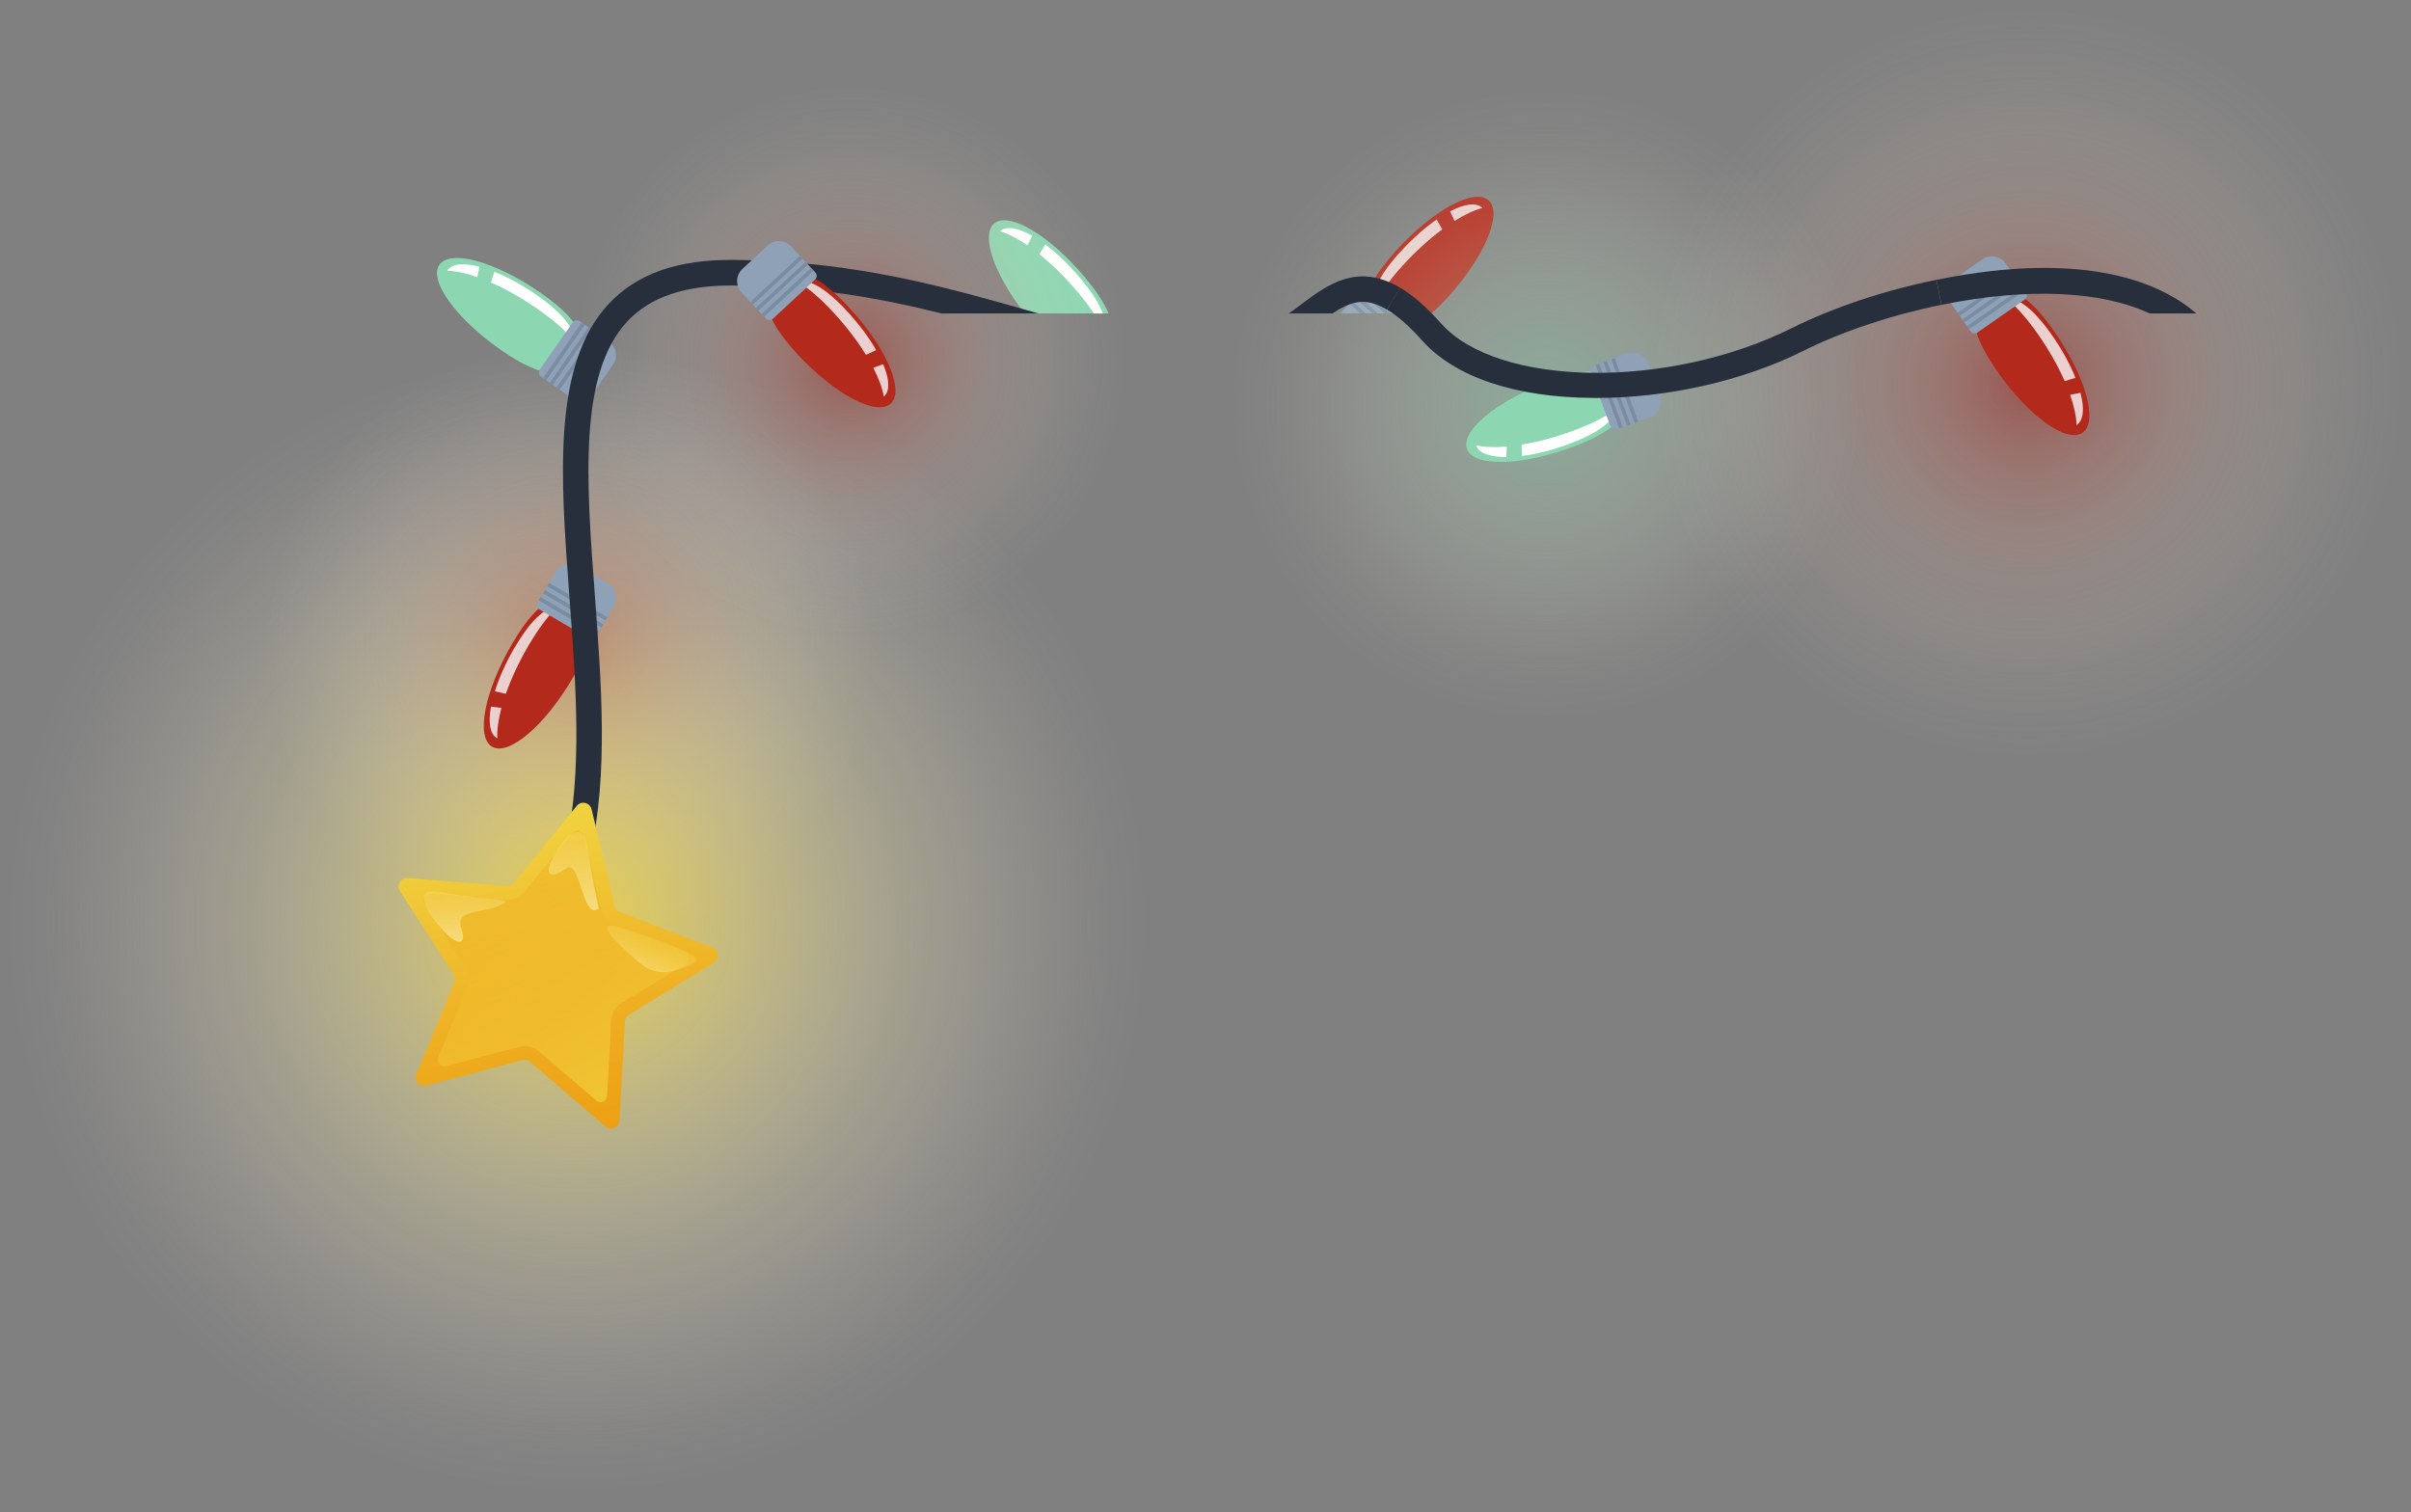 <svg width="161" height="101" viewBox="0 0 161 101" fill="none" xmlns="http://www.w3.org/2000/svg">
<rect x="0" y="0" width="161" height="101" fill="#808080" stroke="none"/>
<path d="M68.422 20.933C66.385 18.312 65.472 15.7 66.389 14.929C67.369 14.102 70.079 15.704 72.436 18.509C73.246 19.476 73.753 20.269 74.03 20.933H68.422Z" fill="#8CD6B1"/>
<path d="M68.933 15.751C68.004 15.223 67.228 15.069 66.806 15.423C66.798 15.427 66.794 15.436 66.785 15.444C67.326 15.606 67.948 15.93 68.613 16.382C68.72 16.169 68.826 15.956 68.929 15.751H68.933Z" fill="white"/>
<path d="M73.046 20.933C72.76 20.499 72.402 20.026 71.967 19.506C71.128 18.509 70.25 17.652 69.406 16.974L69.807 16.335C70.57 16.906 71.379 17.677 72.151 18.594C72.952 19.544 73.416 20.311 73.638 20.933H73.041H73.046Z" fill="white"/>
<path d="M38.023 63.725C49.356 63.725 58.543 54.538 58.543 43.205C58.543 31.872 49.356 22.685 38.023 22.685C26.69 22.685 17.503 31.872 17.503 43.205C17.503 54.538 26.69 63.725 38.023 63.725Z" fill="url(#paint0_radial_2_43)"/>
<path d="M38.543 100.188C59.829 100.188 77.086 82.932 77.086 61.645C77.086 40.359 59.829 23.103 38.543 23.103C17.256 23.103 0 40.359 0 61.645C0 82.932 17.256 100.188 38.543 100.188Z" fill="url(#paint1_radial_2_43)"/>
<path d="M56.791 42.553C67.011 42.553 75.296 34.268 75.296 24.049C75.296 13.829 67.011 5.544 56.791 5.544C46.572 5.544 38.287 13.829 38.287 24.049C38.287 34.268 46.572 42.553 56.791 42.553Z" fill="url(#paint2_radial_2_43)"/>
<path d="M38.56 24.1C39.293 23.047 39.118 21.658 36.114 19.565C33.109 17.473 30.075 16.629 29.342 17.682C28.609 18.734 30.45 21.287 33.459 23.38C36.463 25.472 37.827 25.152 38.56 24.1Z" fill="#8CD6B1"/>
<path d="M32.014 17.814C30.983 17.545 30.19 17.601 29.875 18.052C29.87 18.061 29.866 18.07 29.862 18.078C30.424 18.095 31.11 18.24 31.873 18.509C31.92 18.274 31.967 18.04 32.014 17.818V17.814Z" fill="white"/>
<path d="M35.862 19.719C34.882 19.037 33.893 18.504 33.011 18.151L32.789 18.871C33.778 19.305 34.848 19.902 35.918 20.648C37.081 21.458 37.861 22.174 38.343 22.809C38.355 22.012 37.724 21.019 35.858 19.719H35.862Z" fill="white"/>
<path d="M38.709 21.449L40.653 22.803C41.161 23.156 41.285 23.85 40.932 24.357L39.627 26.232C39.274 26.739 38.58 26.864 38.073 26.511L36.128 25.157C35.974 25.05 35.937 24.842 36.044 24.688L38.24 21.533C38.347 21.379 38.555 21.342 38.709 21.449Z" fill="#8FA1B6"/>
<path d="M38.844 21.549L36.264 25.256L36.47 25.4L39.051 21.692L38.844 21.549Z" fill="#798CA1"/>
<path d="M39.294 21.858L36.713 25.566L36.919 25.71L39.5 22.002L39.294 21.858Z" fill="#798CA1"/>
<path d="M39.744 22.174L37.164 25.882L37.37 26.026L39.951 22.318L39.744 22.174Z" fill="#798CA1"/>
<path d="M38.547 40.179C37.439 39.532 36.071 39.809 34.213 42.971C32.359 46.129 31.754 49.218 32.858 49.866C33.966 50.514 36.365 48.481 38.219 45.323C40.073 42.165 39.651 40.831 38.543 40.179H38.547Z" fill="#B3291C"/>
<path d="M32.785 47.19C32.598 48.242 32.713 49.026 33.186 49.303C33.194 49.308 33.203 49.312 33.211 49.316C33.181 48.754 33.279 48.059 33.484 47.279C33.245 47.249 33.011 47.22 32.785 47.19Z" fill="#EAD0CF"/>
<path d="M34.388 43.205C33.782 44.236 33.327 45.259 33.045 46.171L33.782 46.337C34.136 45.319 34.652 44.202 35.312 43.081C36.033 41.858 36.685 41.027 37.281 40.495C36.484 40.541 35.542 41.249 34.392 43.209L34.388 43.205Z" fill="#EAD0CF"/>
<path d="M35.896 40.236L37.096 38.193C37.408 37.66 38.091 37.483 38.624 37.795L40.594 38.952C41.127 39.265 41.304 39.947 40.991 40.48L39.791 42.524C39.696 42.685 39.492 42.739 39.331 42.644L36.016 40.697C35.854 40.602 35.801 40.398 35.896 40.236Z" fill="#8FA1B6"/>
<path d="M36.106 39.877L35.978 40.094L39.874 42.381L40.001 42.164L36.106 39.877Z" fill="#798CA1"/>
<path d="M36.384 39.403L36.256 39.62L40.152 41.907L40.279 41.69L36.384 39.403Z" fill="#798CA1"/>
<path d="M36.661 38.931L36.534 39.148L40.429 41.435L40.556 41.218L36.661 38.931Z" fill="#798CA1"/>
<path d="M38.611 57.584C38.999 57.584 39.352 57.316 39.442 56.919C40.618 51.707 40.162 45.634 39.723 39.766C39.152 32.154 38.615 24.961 41.897 21.458C43.431 19.821 45.758 19.046 48.971 19.067C51.375 19.088 53.689 19.259 56.041 19.582C56.506 19.642 56.936 19.323 57.005 18.854C57.068 18.389 56.745 17.959 56.276 17.891C53.847 17.554 51.464 17.379 48.988 17.358C45.272 17.32 42.532 18.283 40.657 20.286C36.859 24.339 37.426 31.89 38.027 39.889C38.458 45.639 38.901 51.579 37.784 56.544C37.682 57.005 37.968 57.461 38.428 57.563C38.492 57.576 38.556 57.584 38.615 57.584H38.611Z" fill="#262F3B"/>
<path d="M51.839 18.717C52.781 17.844 54.179 17.822 56.672 20.507C59.165 23.192 60.422 26.073 59.485 26.947C58.547 27.82 55.76 26.354 53.267 23.669C50.774 20.985 50.898 19.591 51.839 18.717Z" fill="#B3291C"/>
<path d="M58.978 24.322C59.391 25.306 59.442 26.099 59.041 26.474C59.033 26.478 59.029 26.486 59.02 26.491C58.926 25.937 58.684 25.276 58.313 24.56C58.539 24.479 58.76 24.398 58.978 24.322Z" fill="#EAD0CF"/>
<path d="M56.557 20.776C57.371 21.654 58.036 22.553 58.509 23.38L57.827 23.699C57.26 22.779 56.519 21.803 55.632 20.848C54.665 19.808 53.851 19.139 53.152 18.747C53.94 18.624 55.01 19.105 56.561 20.776H56.557Z" fill="#EAD0CF"/>
<path d="M51.134 21.271L49.522 19.535C49.101 19.083 49.127 18.378 49.58 17.957L51.254 16.403C51.706 15.982 52.411 16.008 52.831 16.461L54.444 18.197C54.572 18.334 54.564 18.545 54.427 18.673L51.61 21.289C51.473 21.417 51.262 21.409 51.134 21.271Z" fill="#8FA1B6"/>
<path d="M54.16 17.898L50.85 20.973L51.021 21.157L54.331 18.083L54.16 17.898Z" fill="#798CA1"/>
<path d="M53.784 17.495L50.474 20.569L50.645 20.754L53.955 17.679L53.784 17.495Z" fill="#798CA1"/>
<path d="M53.414 17.091L50.105 20.166L50.276 20.35L53.586 17.276L53.414 17.091Z" fill="#798CA1"/>
<path d="M38.513 53.821L34.307 58.99C34.2 59.118 34.042 59.187 33.876 59.174L27.232 58.637C26.763 58.598 26.457 59.114 26.708 59.51L30.322 65.11C30.412 65.251 30.428 65.426 30.365 65.579L27.803 71.733C27.624 72.168 28.016 72.619 28.472 72.5L34.916 70.791C35.078 70.749 35.248 70.791 35.372 70.898L40.431 75.236C40.789 75.543 41.339 75.304 41.368 74.835L41.735 68.179C41.743 68.013 41.833 67.863 41.974 67.778L47.663 64.305C48.063 64.062 48.012 63.461 47.573 63.291L41.355 60.887C41.202 60.827 41.087 60.695 41.049 60.533L39.506 54.047C39.395 53.591 38.811 53.455 38.513 53.821Z" fill="url(#paint3_linear_2_43)"/>
<path d="M34.682 69.909L29.781 71.209C29.427 71.302 29.12 70.949 29.261 70.612L31.209 65.933C31.387 65.502 31.345 65.012 31.089 64.62L28.34 60.363C28.14 60.056 28.383 59.651 28.75 59.681L33.8 60.09C34.264 60.128 34.72 59.932 35.014 59.57L38.215 55.641C38.445 55.355 38.905 55.462 38.986 55.816L40.158 60.746C40.265 61.198 40.589 61.573 41.023 61.739L45.749 63.568C46.09 63.7 46.133 64.168 45.822 64.356L41.496 66.994C41.1 67.237 40.844 67.659 40.819 68.127L40.542 73.186C40.52 73.553 40.09 73.736 39.813 73.497L35.965 70.199C35.611 69.896 35.129 69.785 34.678 69.905L34.682 69.909Z" fill="url(#paint4_linear_2_43)"/>
<path d="M46.35 64.318C44.701 65.106 43.742 65.191 42.613 64.22C41.483 63.248 39.139 61.16 41.684 62.02C44.228 62.881 47.301 63.862 46.35 64.318Z" fill="url(#paint5_linear_2_43)"/>
<path d="M39.975 60.67C39.975 60.67 39.412 57.895 39.186 56.463C38.961 55.031 38.053 55.377 37.085 56.996C36.114 58.615 36.889 58.658 37.823 57.993C38.756 57.328 38.905 61.565 39.975 60.67Z" fill="url(#paint6_linear_2_43)"/>
<path d="M29.431 59.574C32.657 60.209 34.558 59.919 33.373 60.474C32.184 61.032 30.382 60.665 30.812 62.008C31.242 63.35 30.322 63.141 29.15 61.629C27.974 60.116 27.982 59.289 29.436 59.574H29.431Z" fill="url(#paint7_linear_2_43)"/>
<path d="M55.317 18.624C55.381 18.159 55.811 17.831 56.28 17.895C60.908 18.534 64.838 19.655 68.635 20.733C68.873 20.801 69.108 20.865 69.342 20.933H62.873C60.729 20.401 58.483 19.919 56.046 19.582C55.581 19.519 55.253 19.088 55.317 18.619V18.624Z" fill="#262F3B"/>
<path d="M95.599 20.929C95.932 20.631 96.29 20.282 96.673 19.86C99.136 17.149 100.359 14.251 99.409 13.386C98.459 12.525 95.693 14.021 93.23 16.736C91.393 18.76 91.005 20.047 91.32 20.929H95.599Z" fill="#B3291C"/>
<path d="M96.835 14.115C97.781 13.62 98.565 13.501 98.97 13.868C98.979 13.872 98.983 13.88 98.991 13.889C98.446 14.03 97.811 14.328 97.129 14.758C97.031 14.541 96.933 14.324 96.835 14.115Z" fill="#EAD0CF"/>
<path d="M93.507 16.829C94.312 15.943 95.152 15.206 95.936 14.66L96.311 15.317C95.446 15.96 94.534 16.783 93.656 17.746C92.701 18.798 92.105 19.668 91.772 20.396C91.58 19.621 91.972 18.513 93.502 16.829H93.507Z" fill="#EAD0CF"/>
<path d="M93.575 20.929L91.597 19.135C91.461 19.012 91.248 19.02 91.12 19.156L89.526 20.912C89.526 20.912 89.518 20.925 89.513 20.929H93.571H93.575Z" fill="#8FA1B6"/>
<path d="M91.201 20.929L90.276 20.09L90.106 20.273L90.826 20.929H91.201Z" fill="#798CA1"/>
<path d="M92.015 20.929L90.643 19.68L90.472 19.868L91.64 20.929H92.015Z" fill="#798CA1"/>
<path d="M92.829 20.929L91.009 19.276L90.843 19.463L92.454 20.929H92.829Z" fill="#798CA1"/>
<path d="M103.274 48.255C115.024 48.255 124.549 38.73 124.549 26.981C124.549 15.231 115.024 5.706 103.274 5.706C91.525 5.706 82 15.231 82 26.981C82 38.73 91.525 48.255 103.274 48.255Z" fill="url(#paint8_radial_2_43)"/>
<path d="M135.544 50.791C149.57 50.791 160.939 39.421 160.939 25.395C160.939 11.37 149.57 0 135.544 0C121.518 0 110.149 11.37 110.149 25.395C110.149 39.421 121.518 50.791 135.544 50.791Z" fill="url(#paint9_radial_2_43)"/>
<path d="M132.638 19.689C133.69 18.956 135.08 19.127 137.176 22.131C139.273 25.136 140.121 28.166 139.069 28.899C138.016 29.632 135.463 27.795 133.366 24.79C131.27 21.786 131.589 20.422 132.638 19.689Z" fill="#B3291C"/>
<path d="M138.928 26.231C139.201 27.262 139.141 28.055 138.693 28.37C138.685 28.374 138.676 28.379 138.668 28.383C138.651 27.82 138.502 27.134 138.237 26.371C138.472 26.325 138.706 26.273 138.928 26.231Z" fill="#EAD0CF"/>
<path d="M137.023 22.382C137.709 23.363 138.242 24.347 138.595 25.233L137.875 25.455C137.44 24.466 136.84 23.397 136.094 22.327C135.28 21.164 134.564 20.388 133.929 19.902C134.726 19.889 135.719 20.516 137.023 22.382Z" fill="#EAD0CF"/>
<path d="M131.584 22.122L130.228 20.179C129.874 19.672 129.998 18.978 130.504 18.624L132.378 17.317C132.884 16.963 133.579 17.087 133.932 17.594L135.288 19.537C135.396 19.691 135.359 19.898 135.205 20.006L132.053 22.206C131.899 22.313 131.691 22.276 131.584 22.122Z" fill="#8FA1B6"/>
<path d="M135.047 19.202L131.342 21.787L131.486 21.993L135.19 19.408L135.047 19.202Z" fill="#798CA1"/>
<path d="M134.736 18.753L131.031 21.338L131.175 21.544L134.879 18.959L134.736 18.753Z" fill="#798CA1"/>
<path d="M134.421 18.306L130.717 20.892L130.861 21.098L134.565 18.512L134.421 18.306Z" fill="#798CA1"/>
<path d="M108.495 26.077C108.942 27.279 108.427 28.583 104.992 29.858C101.557 31.132 98.412 31.191 97.964 29.99C97.517 28.788 99.938 26.776 103.372 25.502C106.807 24.228 108.047 24.876 108.495 26.077Z" fill="#8CD6B1"/>
<path d="M100.585 30.526C99.516 30.526 98.766 30.275 98.574 29.764C98.574 29.755 98.57 29.747 98.565 29.738C99.115 29.862 99.818 29.892 100.619 29.823C100.607 30.062 100.594 30.301 100.585 30.526Z" fill="white"/>
<path d="M104.792 29.644C103.671 30.062 102.584 30.331 101.638 30.45L101.604 29.695C102.669 29.525 103.858 29.21 105.077 28.758C106.407 28.264 107.34 27.765 107.967 27.271C107.779 28.046 106.922 28.852 104.787 29.644H104.792Z" fill="white"/>
<path d="M106.408 24.435L108.629 23.61C109.208 23.395 109.849 23.689 110.064 24.268L110.86 26.409C111.075 26.988 110.781 27.63 110.202 27.845L107.981 28.67C107.805 28.735 107.613 28.647 107.548 28.471L106.209 24.868C106.144 24.692 106.232 24.5 106.408 24.435Z" fill="#8FA1B6"/>
<path d="M106.797 24.29L106.561 24.378L108.134 28.613L108.37 28.525L106.797 24.29Z" fill="#798CA1"/>
<path d="M107.309 24.107L107.073 24.195L108.646 28.429L108.882 28.342L107.309 24.107Z" fill="#798CA1"/>
<path d="M107.824 23.914L107.588 24.001L109.161 28.236L109.397 28.148L107.824 23.914Z" fill="#798CA1"/>
<path d="M106.569 26.576C106.522 26.576 106.479 26.576 106.432 26.576C101.22 26.555 97.15 25.191 94.964 22.736C94.12 21.79 93.332 21.095 92.624 20.678L93.494 19.212C94.363 19.727 95.263 20.512 96.234 21.602C100.031 25.864 111.402 26.022 119.631 21.922C122.405 20.537 125.844 19.391 129.305 18.688L129.642 20.358C126.322 21.031 123.036 22.127 120.389 23.448C116.392 25.442 111.359 26.58 106.56 26.58L106.569 26.576Z" fill="#262F3B"/>
<path d="M86.858 20.35C86.632 20.52 86.407 20.691 86.177 20.857C86.142 20.882 86.1 20.908 86.061 20.933H88.972C90.242 20.094 91.205 19.838 92.624 20.682L93.494 19.216C90.63 17.516 88.627 19.024 86.854 20.354L86.858 20.35Z" fill="#262F3B"/>
<path d="M146.663 20.933C144.455 19.02 139.507 16.621 129.313 18.688L129.65 20.358C135.425 19.186 140.317 19.425 143.543 20.933H146.659H146.663Z" fill="#262F3B"/>
<defs>
<radialGradient id="paint0_radial_2_43" cx="0" cy="0" r="1" gradientUnits="userSpaceOnUse" gradientTransform="translate(38.023 43.205) rotate(180) scale(20.52 20.52)">
<stop stop-color="#B3291C" stop-opacity="0.5"/>
<stop offset="0.14" stop-color="#C04E41" stop-opacity="0.41"/>
<stop offset="0.52" stop-color="#E2AB9A" stop-opacity="0.19"/>
<stop offset="0.82" stop-color="#F7E4D2" stop-opacity="0.05"/>
<stop offset="1" stop-color="#FFF9E7" stop-opacity="0"/>
</radialGradient>
<radialGradient id="paint1_radial_2_43" cx="0" cy="0" r="1" gradientUnits="userSpaceOnUse" gradientTransform="translate(38.543 61.645) rotate(180) scale(38.543)">
<stop stop-color="#F2D846" stop-opacity="0.9"/>
<stop offset="0.06" stop-color="#F3DA53" stop-opacity="0.82"/>
<stop offset="0.32" stop-color="#F7E587" stop-opacity="0.53"/>
<stop offset="0.55" stop-color="#FAEDB0" stop-opacity="0.3"/>
<stop offset="0.75" stop-color="#FCF3CE" stop-opacity="0.14"/>
<stop offset="0.9" stop-color="#FEF7E0" stop-opacity="0.04"/>
<stop offset="1" stop-color="#FFF9E7" stop-opacity="0"/>
</radialGradient>
<radialGradient id="paint2_radial_2_43" cx="0" cy="0" r="1" gradientUnits="userSpaceOnUse" gradientTransform="translate(56.791 24.049) rotate(180) scale(18.504)">
<stop stop-color="#B3291C" stop-opacity="0.5"/>
<stop offset="0.14" stop-color="#C04E41" stop-opacity="0.41"/>
<stop offset="0.52" stop-color="#E2AB9A" stop-opacity="0.19"/>
<stop offset="0.82" stop-color="#F7E4D2" stop-opacity="0.05"/>
<stop offset="1" stop-color="#FFF9E7" stop-opacity="0"/>
</radialGradient>
<linearGradient id="paint3_linear_2_43" x1="42.18" y1="89.898" x2="34.797" y2="52.306" gradientUnits="userSpaceOnUse">
<stop stop-color="#EC8A00"/>
<stop offset="0.2" stop-color="#EC9308"/>
<stop offset="0.54" stop-color="#EEAB1E"/>
<stop offset="0.95" stop-color="#F1D341"/>
<stop offset="1" stop-color="#F2D846"/>
</linearGradient>
<linearGradient id="paint4_linear_2_43" x1="18.359" y1="26.479" x2="43.451" y2="79.693" gradientUnits="userSpaceOnUse">
<stop stop-color="#EC8A00" stop-opacity="0"/>
<stop offset="0.09" stop-color="#EC8C02" stop-opacity="0.04"/>
<stop offset="0.23" stop-color="#EC9409" stop-opacity="0.14"/>
<stop offset="0.42" stop-color="#EDA115" stop-opacity="0.3"/>
<stop offset="0.63" stop-color="#EFB325" stop-opacity="0.53"/>
<stop offset="0.87" stop-color="#F0CA39" stop-opacity="0.82"/>
<stop offset="1" stop-color="#F2D846"/>
</linearGradient>
<linearGradient id="paint5_linear_2_43" x1="41.879" y1="66.743" x2="44.612" y2="60.64" gradientUnits="userSpaceOnUse">
<stop stop-color="#FDF0BE"/>
<stop offset="0.16" stop-color="#FAEAA4" stop-opacity="0.79"/>
<stop offset="0.39" stop-color="#F7E483" stop-opacity="0.51"/>
<stop offset="0.6" stop-color="#F5DE68" stop-opacity="0.29"/>
<stop offset="0.77" stop-color="#F3DB55" stop-opacity="0.13"/>
<stop offset="0.91" stop-color="#F2D84A" stop-opacity="0.04"/>
<stop offset="1" stop-color="#F2D846" stop-opacity="0"/>
</linearGradient>
<linearGradient id="paint6_linear_2_43" x1="38.389" y1="64.222" x2="38.129" y2="48.04" gradientUnits="userSpaceOnUse">
<stop stop-color="#FDF0BE"/>
<stop offset="0.16" stop-color="#FAEAA4" stop-opacity="0.79"/>
<stop offset="0.39" stop-color="#F7E483" stop-opacity="0.51"/>
<stop offset="0.6" stop-color="#F5DE68" stop-opacity="0.29"/>
<stop offset="0.77" stop-color="#F3DB55" stop-opacity="0.13"/>
<stop offset="0.91" stop-color="#F2D84A" stop-opacity="0.04"/>
<stop offset="1" stop-color="#F2D846" stop-opacity="0"/>
</linearGradient>
<linearGradient id="paint7_linear_2_43" x1="31.101" y1="65.105" x2="30.929" y2="54.595" gradientUnits="userSpaceOnUse">
<stop stop-color="#FDF0BE"/>
<stop offset="0.16" stop-color="#FAEAA4" stop-opacity="0.79"/>
<stop offset="0.39" stop-color="#F7E483" stop-opacity="0.51"/>
<stop offset="0.6" stop-color="#F5DE68" stop-opacity="0.29"/>
<stop offset="0.77" stop-color="#F3DB55" stop-opacity="0.13"/>
<stop offset="0.91" stop-color="#F2D84A" stop-opacity="0.04"/>
<stop offset="1" stop-color="#F2D846" stop-opacity="0"/>
</linearGradient>
<radialGradient id="paint8_radial_2_43" cx="0" cy="0" r="1" gradientUnits="userSpaceOnUse" gradientTransform="translate(103.274 26.981) rotate(180) scale(21.274 21.274)">
<stop stop-color="#8CD6B1" stop-opacity="0.5"/>
<stop offset="0.24" stop-color="#B0E1C2" stop-opacity="0.34"/>
<stop offset="0.58" stop-color="#DAEED6" stop-opacity="0.16"/>
<stop offset="0.84" stop-color="#F5F6E2" stop-opacity="0.04"/>
<stop offset="1" stop-color="#FFF9E7" stop-opacity="0"/>
</radialGradient>
<radialGradient id="paint9_radial_2_43" cx="0" cy="0" r="1" gradientUnits="userSpaceOnUse" gradientTransform="translate(135.401 25.552) rotate(53.12) scale(25.395)">
<stop stop-color="#B3291C" stop-opacity="0.5"/>
<stop offset="0.14" stop-color="#C04E41" stop-opacity="0.41"/>
<stop offset="0.52" stop-color="#E2AB9A" stop-opacity="0.19"/>
<stop offset="0.82" stop-color="#F7E4D2" stop-opacity="0.05"/>
<stop offset="1" stop-color="#FFF9E7" stop-opacity="0"/>
</radialGradient>
</defs>
</svg>
